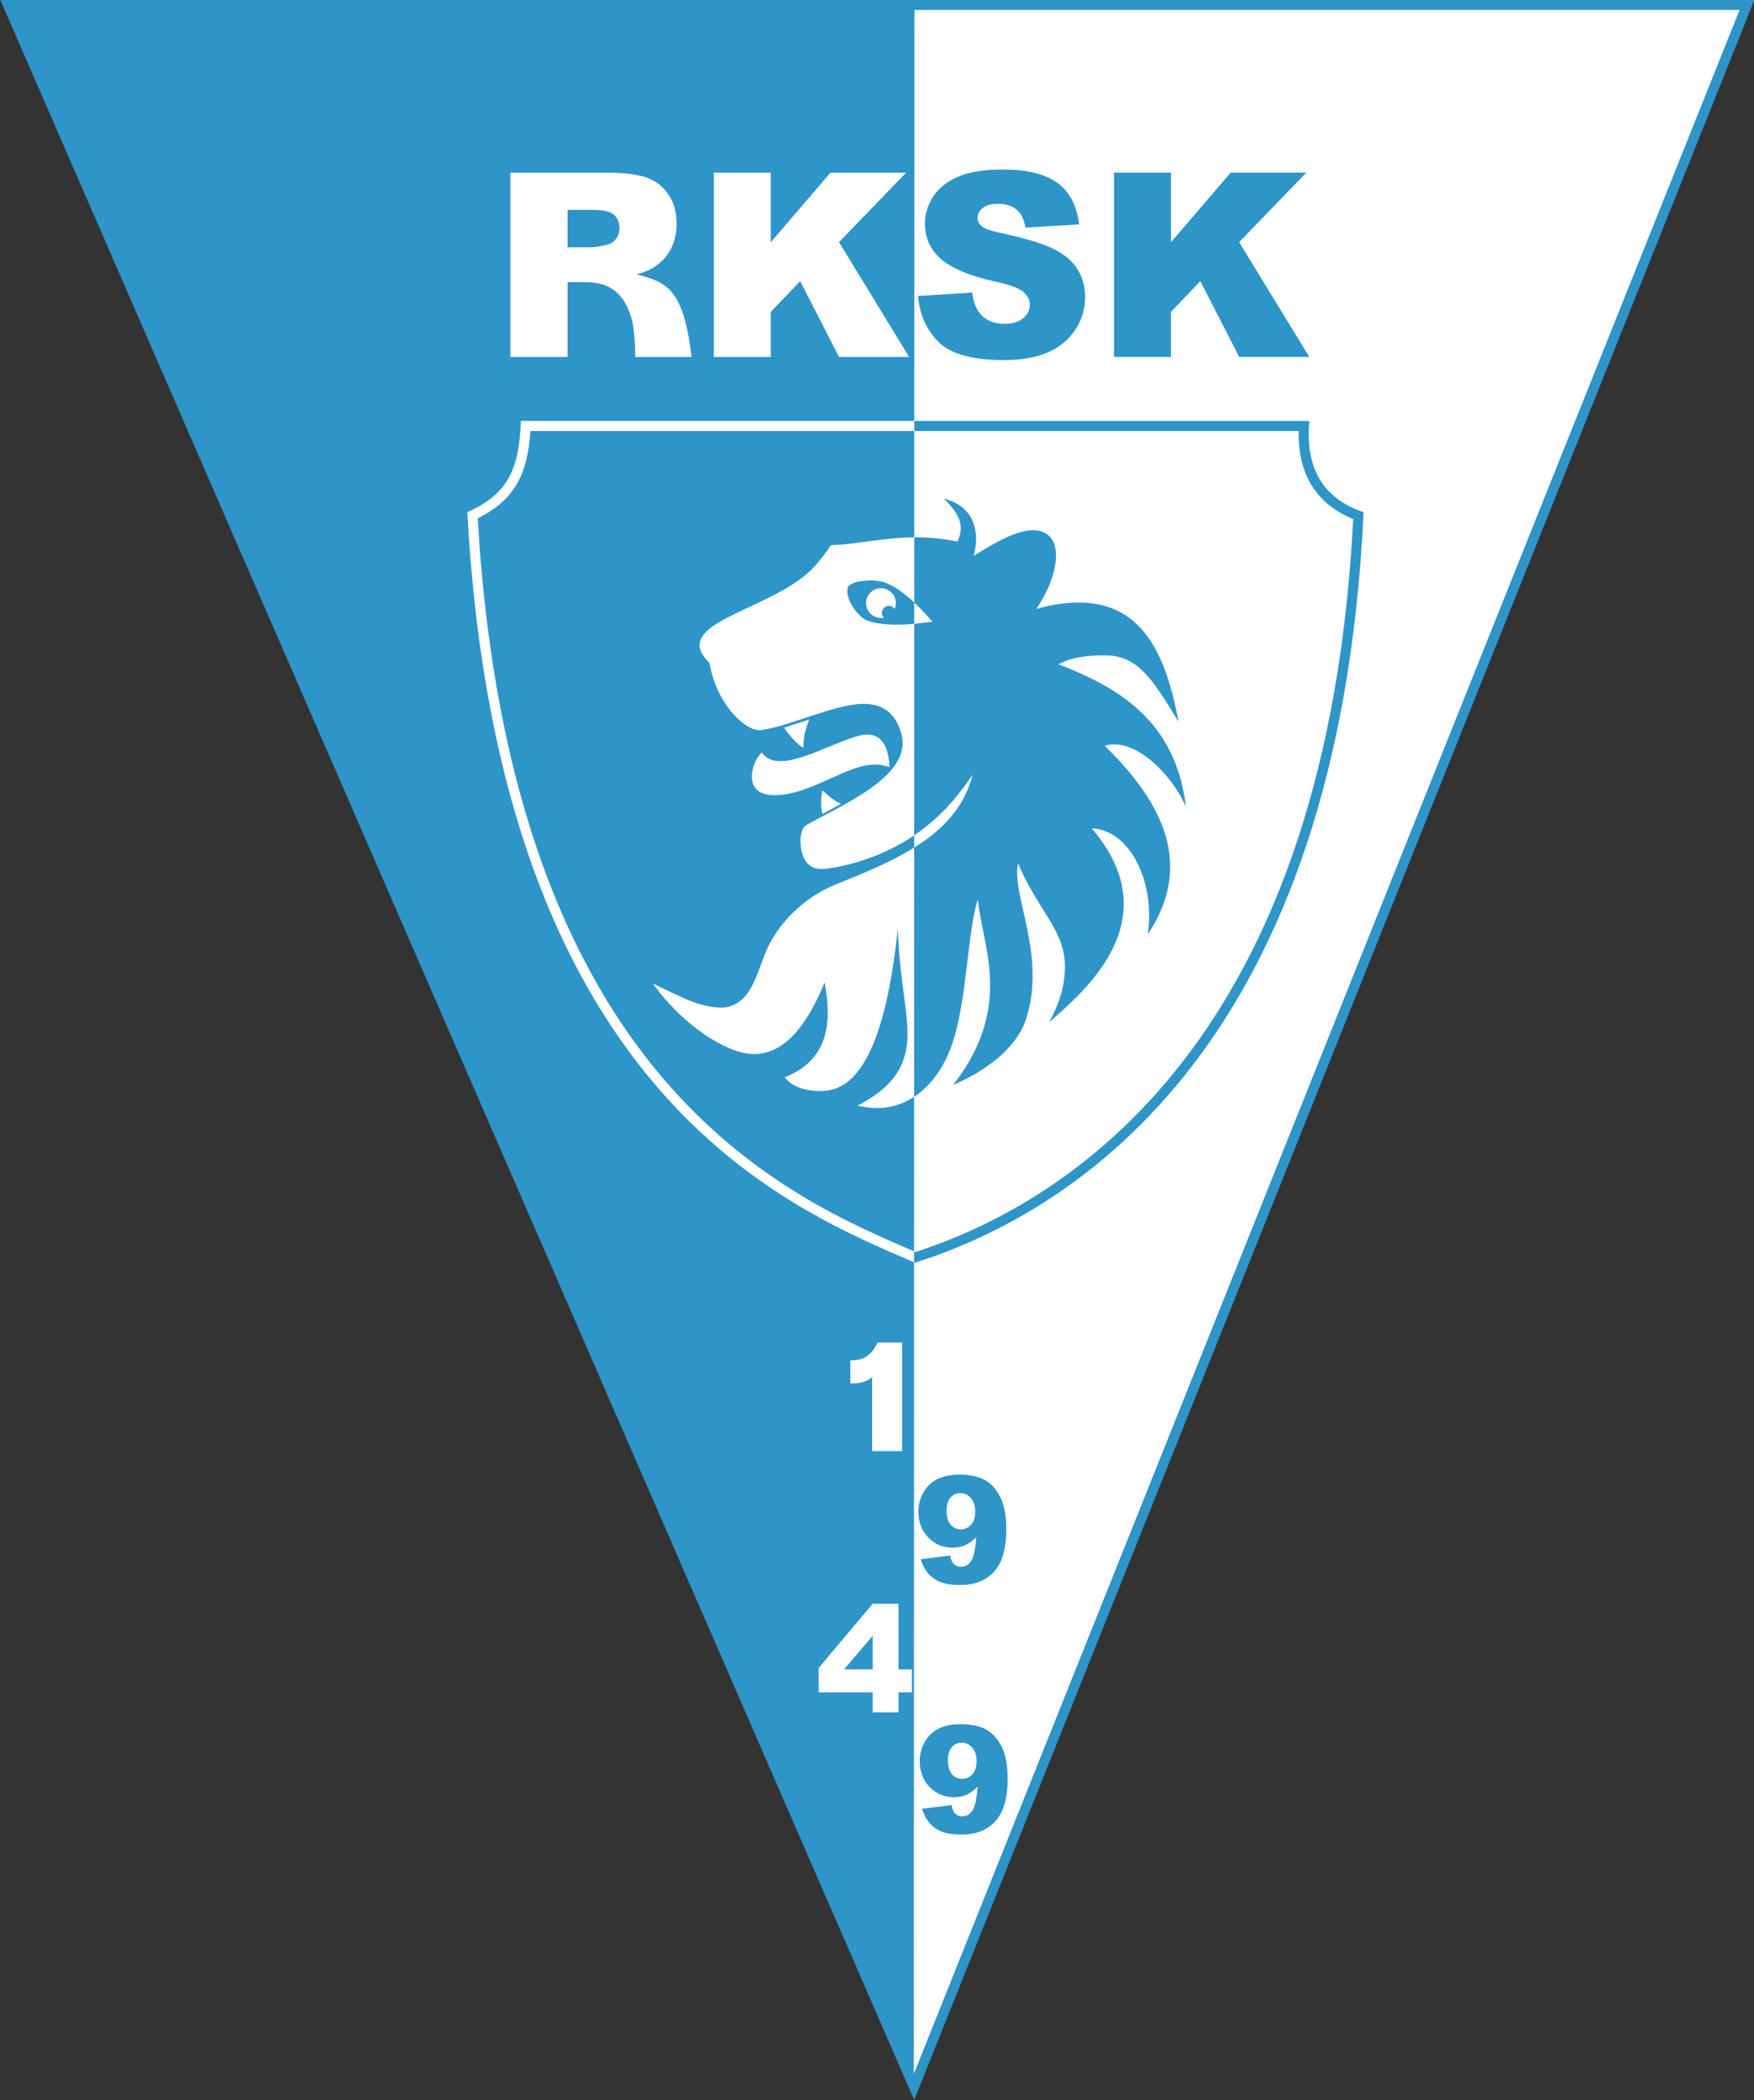 <?xml version="1.0" encoding="UTF-8"?>
<svg xmlns="http://www.w3.org/2000/svg" xmlns:xlink="http://www.w3.org/1999/xlink" width="473.7pt" height="567pt" viewBox="0 0 473.7 567" version="1.1">
<rect x="0" y="0" width="473.7" height="567" fill="#333333" stroke="none"/>
<defs>
<clipPath id="clip1">
  <path d="M 0 0 L 473.699 0 L 473.699 567 L 0 567 Z M 0 0 "/>
</clipPath>
</defs>
<g id="surface1">
<g clip-path="url(#clip1)" clip-rule="nonzero">
<path style=" stroke:none;fill-rule:evenodd;fill:rgb(18.042%,58.397%,78.906%);fill-opacity:1;" d="M 246.902 566.91 L 473.797 -0.02 L 0.078 -0.02 Z M 246.902 566.91 "/>
</g>
<path style=" stroke:none;fill-rule:evenodd;fill:rgb(100%,100%,100%);fill-opacity:1;" d="M 126.207 138.266 C 137.133 133.402 140.207 126.766 140.672 113.637 L 246.93 113.637 L 246.965 2.695 L 469.793 2.695 L 246.797 559.863 L 246.863 340.785 C 212.543 325.949 134.703 294.934 126.207 138.266 Z M 246.922 145.062 C 238.418 145.133 231.172 146.988 224.402 147.176 C 220.859 152.41 218.391 155.02 213.742 157.957 C 200.883 166.086 181.859 169.555 191.625 179.004 C 193.582 190.488 201.609 197.559 205.438 197.102 C 213.039 196.195 225.008 190.176 233.004 190.012 C 238.133 189.906 242.02 192.352 243.508 198.445 C 244.715 203.371 241.684 207.703 236.879 211.504 C 231.305 215.914 223.344 219.641 217.957 222.617 C 215.711 223.859 215.969 228.301 216.719 230.664 C 217.598 233.426 219.668 234.867 222.48 234.586 C 228.867 233.945 238.547 231.219 246.898 225.512 L 246.898 228.812 C 240.809 232.602 233.516 235.652 225.785 238.738 C 217.203 242.168 209.938 249.332 206.762 257.129 C 205.324 260.656 204.258 264.289 202.574 267.102 C 200.547 270.484 197.621 272.156 194.441 272.02 C 188.637 271.766 184.688 269.504 176.312 265.516 C 184.191 276.598 196.242 284.508 203.512 284.555 C 211.25 284.602 217.445 278.008 222.715 265.199 C 223.812 271.902 226.043 285.406 211.922 290.812 C 214.637 294.414 220.574 294.953 224.004 294.324 C 235.203 292.277 240.172 272.602 242.48 250.68 C 242.863 265.074 245.801 274.883 244.945 281.91 C 244.164 288.309 240.984 293.574 231.637 298.473 C 237.516 299.957 242.668 298.855 246.875 296.094 L 246.863 337.824 C 242.422 335.906 237.984 333.992 233.605 331.922 C 227.719 329.141 221.965 326.117 216.395 322.746 C 202.262 314.199 189.82 303.73 179.094 291.156 C 144.082 250.109 132.07 192.484 129.02 139.941 C 139.379 134.766 142.504 127.461 143.254 116.352 L 246.93 116.352 Z M 246.918 162.68 L 246.914 168.406 C 242.723 168.785 237.777 168.836 234.07 167.492 C 232.418 166.891 228.531 162.762 228.855 159.02 C 229.074 156.547 236.062 156.297 238.664 157.156 C 241.406 158.059 244.223 160.145 246.918 162.68 Z M 237.926 158.797 C 240.145 158.797 241.945 160.598 241.945 162.816 C 241.945 163.375 241.832 163.906 241.625 164.391 C 241.285 163.887 240.711 163.555 240.059 163.555 C 239.016 163.555 238.172 164.398 238.172 165.441 C 238.172 165.953 238.375 166.418 238.707 166.758 C 238.453 166.809 238.191 166.836 237.926 166.836 C 235.707 166.836 233.906 165.035 233.906 162.816 C 233.906 160.598 235.707 158.797 237.926 158.797 Z M 222.121 219.754 C 221.629 217.75 221.664 215.734 222.074 213.34 C 223.887 215.008 225.191 216.137 227.121 217.004 Z M 211.754 196.453 C 212.934 198.145 214.934 200.676 217.004 201.949 C 216.883 199.43 217.512 196.754 218.562 194.238 Z M 240.23 207.078 C 237.93 206.496 235.387 205.332 227.688 208.664 C 220.648 211.707 214.758 214.941 208.367 214.633 C 200.613 214.262 202.836 205.82 205.738 203.137 C 210.184 209.812 224.371 200.297 232.539 198.504 C 236.816 197.562 239.891 199.816 240.23 207.078 Z M 240.23 207.078 "/>
<path style=" stroke:none;fill-rule:evenodd;fill:rgb(18.042%,58.397%,78.906%);fill-opacity:1;" d="M 246.934 113.637 L 353.621 113.637 C 352.387 126.617 357.562 134.684 368.258 138.266 C 361.66 280.844 291.84 326.695 247.109 340.891 L 246.863 340.785 L 246.863 337.824 L 247.25 337.992 C 276.402 328.52 301.156 310.363 319.828 286.066 C 351.359 245.043 362.875 190.852 365.449 140.121 C 354.988 135.863 350.48 127.363 350.738 116.352 L 246.93 116.352 L 246.93 113.637 Z M 246.934 113.637 "/>
<path style=" stroke:none;fill-rule:evenodd;fill:rgb(18.042%,58.397%,78.906%);fill-opacity:1;" d="M 258.543 146.215 C 254.398 145.328 250.547 145.031 246.922 145.062 L 246.918 162.68 C 248.609 164.273 250.25 166.047 251.789 167.82 C 250.414 168.02 248.734 168.242 246.914 168.406 L 246.898 225.512 C 247.273 225.254 247.648 224.992 248.023 224.723 C 254.602 219.941 258.371 215.348 262.691 209.133 C 260.449 217.957 254.652 223.984 246.898 228.812 L 246.875 296.094 C 251.562 293.02 255.074 287.887 257.109 281.965 C 261.219 270 261.234 251.66 264.062 242.855 C 264.852 249.695 266.871 255.891 267.324 263.219 C 267.867 272.059 265.883 282.094 257.41 292.895 C 266.855 288.852 274.75 282.582 277.16 274.949 C 282.652 257.543 273.043 241.598 274.945 233.105 C 280.23 245.566 287.25 250.867 287.582 260.191 C 287.758 265.07 286.621 269.719 283.398 275.93 C 292.195 268.113 316.266 248.559 294.832 223.613 C 305.52 224.113 312.066 238.688 309.953 252.262 C 322.547 233.484 314.035 216.617 298.348 201.348 C 306.402 198.781 316.621 209.246 320.281 217.797 C 317.48 194.301 301.68 185.488 285.875 179.328 C 290.02 177.066 295.324 176.91 298.457 176.918 C 307.121 176.934 311.129 183.027 318.273 194.844 C 314.527 174.449 306.598 157.004 279.906 164.379 C 285.773 155.582 286.637 147.367 283.094 144.461 C 277.844 140.16 267.34 147.5 262.941 150.07 C 264.699 144.004 263.324 136.645 254.934 134.629 C 259.273 138.922 260.59 142.082 258.543 146.215 Z M 258.543 146.215 "/>
<path style=" stroke:none;fill-rule:evenodd;fill:rgb(100%,100%,100%);fill-opacity:1;" d="M 243.629 362.438 L 243.629 391.742 L 235.531 391.742 L 235.531 371.816 C 233.746 373.18 232.059 373.527 229.656 373.469 L 229.656 367.262 C 232.543 367.188 235.027 366.637 237.008 362.438 Z M 243.629 362.438 "/>
<path style=" stroke:none;fill-rule:evenodd;fill:rgb(100%,100%,100%);fill-opacity:1;" d="M 235.676 456.879 L 221.09 456.879 L 221.09 450.301 L 235.676 432.965 L 242.652 432.965 L 242.652 450.668 L 246.266 450.668 L 246.266 456.879 L 242.652 456.879 L 242.652 462.266 L 235.676 462.266 Z M 235.676 450.668 L 235.676 441.613 L 227.969 450.668 Z M 235.676 450.668 "/>
<path style=" stroke:none;fill-rule:evenodd;fill:rgb(18.042%,58.397%,78.906%);fill-opacity:1;" d="M 248.645 420.938 L 256.598 419.938 C 256.812 421.051 257.164 421.836 257.668 422.293 C 258.164 422.754 258.773 422.984 259.492 422.984 C 260.773 422.984 261.777 422.332 262.496 421.039 C 263.02 420.078 263.414 418.051 263.676 414.961 C 262.719 415.945 261.738 416.664 260.73 417.125 C 259.719 417.582 258.551 417.812 257.23 417.812 C 254.648 417.812 252.473 416.898 250.695 415.059 C 248.918 413.23 248.031 410.906 248.031 408.105 C 248.031 406.191 248.48 404.449 249.387 402.879 C 250.293 401.301 251.535 400.113 253.125 399.309 C 254.707 398.504 256.699 398.102 259.094 398.102 C 261.98 398.102 264.293 398.598 266.039 399.586 C 267.777 400.57 269.172 402.148 270.211 404.301 C 271.25 406.453 271.773 409.305 271.773 412.84 C 271.773 418.039 270.68 421.848 268.492 424.27 C 266.305 426.688 263.273 427.895 259.391 427.895 C 257.102 427.895 255.293 427.633 253.969 427.102 C 252.648 426.566 251.543 425.793 250.668 424.766 C 249.789 423.746 249.113 422.473 248.645 420.938 Z M 263.383 408.082 C 263.383 406.527 262.992 405.305 262.199 404.422 C 261.418 403.535 260.465 403.094 259.336 403.094 C 258.27 403.094 257.391 403.496 256.695 404.293 C 255.988 405.09 255.641 406.293 255.641 407.891 C 255.641 409.5 256.004 410.734 256.727 411.586 C 257.457 412.438 258.363 412.859 259.449 412.859 C 260.578 412.859 261.516 412.449 262.262 411.617 C 263.004 410.793 263.383 409.621 263.383 408.082 Z M 263.383 408.082 "/>
<path style=" stroke:none;fill-rule:evenodd;fill:rgb(18.042%,58.397%,78.906%);fill-opacity:1;" d="M 249.004 488.305 L 256.961 487.305 C 257.176 488.418 257.523 489.203 258.027 489.66 C 258.523 490.121 259.137 490.352 259.852 490.352 C 261.133 490.352 262.141 489.699 262.859 488.406 C 263.383 487.445 263.777 485.418 264.039 482.328 C 263.078 483.312 262.102 484.031 261.094 484.492 C 260.082 484.949 258.914 485.18 257.594 485.18 C 255.012 485.18 252.836 484.266 251.059 482.43 C 249.281 480.598 248.395 478.277 248.395 475.473 C 248.395 473.559 248.844 471.816 249.75 470.246 C 250.656 468.668 251.898 467.48 253.488 466.676 C 255.07 465.871 257.062 465.469 259.457 465.469 C 262.344 465.469 264.656 465.965 266.398 466.953 C 268.137 467.938 269.531 469.516 270.574 471.668 C 271.613 473.82 272.137 476.672 272.137 480.207 C 272.137 485.406 271.043 489.215 268.855 491.637 C 266.668 494.055 263.637 495.262 259.754 495.262 C 257.465 495.262 255.652 495 254.332 494.469 C 253.012 493.934 251.902 493.16 251.031 492.137 C 250.152 491.117 249.477 489.84 249.004 488.305 Z M 263.742 475.453 C 263.742 473.895 263.355 472.676 262.562 471.789 C 261.777 470.902 260.824 470.461 259.699 470.461 C 258.633 470.461 257.754 470.863 257.055 471.66 C 256.352 472.461 256.004 473.66 256.004 475.258 C 256.004 476.867 256.363 478.102 257.09 478.953 C 257.82 479.805 258.727 480.227 259.812 480.227 C 260.941 480.227 261.879 479.82 262.625 478.988 C 263.367 478.16 263.742 476.988 263.742 475.453 Z M 263.742 475.453 "/>
<path style=" stroke:none;fill-rule:evenodd;fill:rgb(100%,100%,100%);fill-opacity:1;" d="M 137.84 96.359 L 137.84 46.613 L 163.461 46.613 C 168.211 46.613 171.848 47.02 174.348 47.84 C 176.863 48.652 178.891 50.156 180.43 52.371 C 181.969 54.57 182.734 57.258 182.734 60.418 C 182.734 67.293 178.711 72.523 171.922 74.039 C 179.711 76.188 184.531 77.406 186.777 96.359 L 171.578 96.359 C 171.551 93.973 171.293 88.816 170.746 86.719 C 169.527 82.035 166.977 76.172 158.258 76.172 L 153.281 76.172 L 153.281 96.359 Z M 153.281 66.766 L 159.766 66.766 C 160.461 66.766 161.816 66.547 163.832 66.094 C 164.852 65.887 165.684 65.363 166.332 64.531 C 166.973 63.695 167.297 62.734 167.297 61.648 C 167.297 60.035 166.785 58.809 165.766 57.953 C 164.746 57.082 162.836 56.656 160.031 56.656 L 153.281 56.656 Z M 153.281 66.766 "/>
<path style=" stroke:none;fill-rule:evenodd;fill:rgb(100%,100%,100%);fill-opacity:1;" d="M 192.785 46.613 L 208.156 46.613 L 208.156 65.41 L 224.277 46.613 L 244.711 46.613 L 226.582 65.375 L 245.52 96.359 L 226.582 96.359 L 216.102 75.895 L 208.156 84.211 L 208.156 96.359 L 192.785 96.359 Z M 192.785 46.613 "/>
<path style=" stroke:none;fill-rule:evenodd;fill:rgb(18.042%,58.397%,78.906%);fill-opacity:1;" d="M 247.93 79.902 L 262.559 78.984 C 262.871 81.359 263.52 83.168 264.492 84.418 C 266.066 86.434 268.336 87.43 271.281 87.43 C 273.469 87.43 275.16 86.922 276.352 85.891 C 277.535 84.859 278.125 83.664 278.125 82.309 C 278.125 81.023 277.57 79.867 276.434 78.848 C 275.297 77.828 272.68 76.867 268.559 75.965 C 261.816 74.445 257.012 72.441 254.137 69.93 C 251.242 67.414 249.793 64.219 249.793 60.328 C 249.793 57.766 250.535 55.348 252.02 53.074 C 253.5 50.805 255.723 49.023 258.699 47.715 C 261.676 46.418 265.754 45.766 270.934 45.766 C 277.289 45.766 282.145 46.949 285.48 49.312 C 288.816 51.676 290.797 55.438 291.434 60.594 L 276.941 61.438 C 276.562 59.203 275.75 57.57 274.512 56.551 C 273.285 55.543 271.582 55.035 269.414 55.035 C 267.621 55.035 266.277 55.402 265.371 56.168 C 264.469 56.922 264.016 57.848 264.016 58.938 C 264.016 59.723 264.387 60.43 265.129 61.066 C 265.859 61.727 267.574 62.332 270.293 62.898 C 277.012 64.344 281.82 65.816 284.727 67.301 C 287.633 68.781 289.754 70.613 291.074 72.812 C 292.395 75 293.066 77.457 293.066 80.18 C 293.066 83.363 292.176 86.305 290.414 88.992 C 288.652 91.691 286.188 93.73 283.012 95.121 C 279.852 96.512 275.855 97.207 271.035 97.207 C 262.582 97.207 256.719 95.582 253.465 92.316 C 250.199 89.062 248.359 84.93 247.93 79.902 Z M 247.93 79.902 "/>
<path style=" stroke:none;fill-rule:evenodd;fill:rgb(18.042%,58.397%,78.906%);fill-opacity:1;" d="M 300.859 46.613 L 316.23 46.613 L 316.23 65.41 L 332.355 46.613 L 352.785 46.613 L 334.66 65.375 L 353.598 96.359 L 334.66 96.359 L 324.176 75.895 L 316.23 84.211 L 316.23 96.359 L 300.859 96.359 Z M 300.859 46.613 "/>
</g>
</svg>
